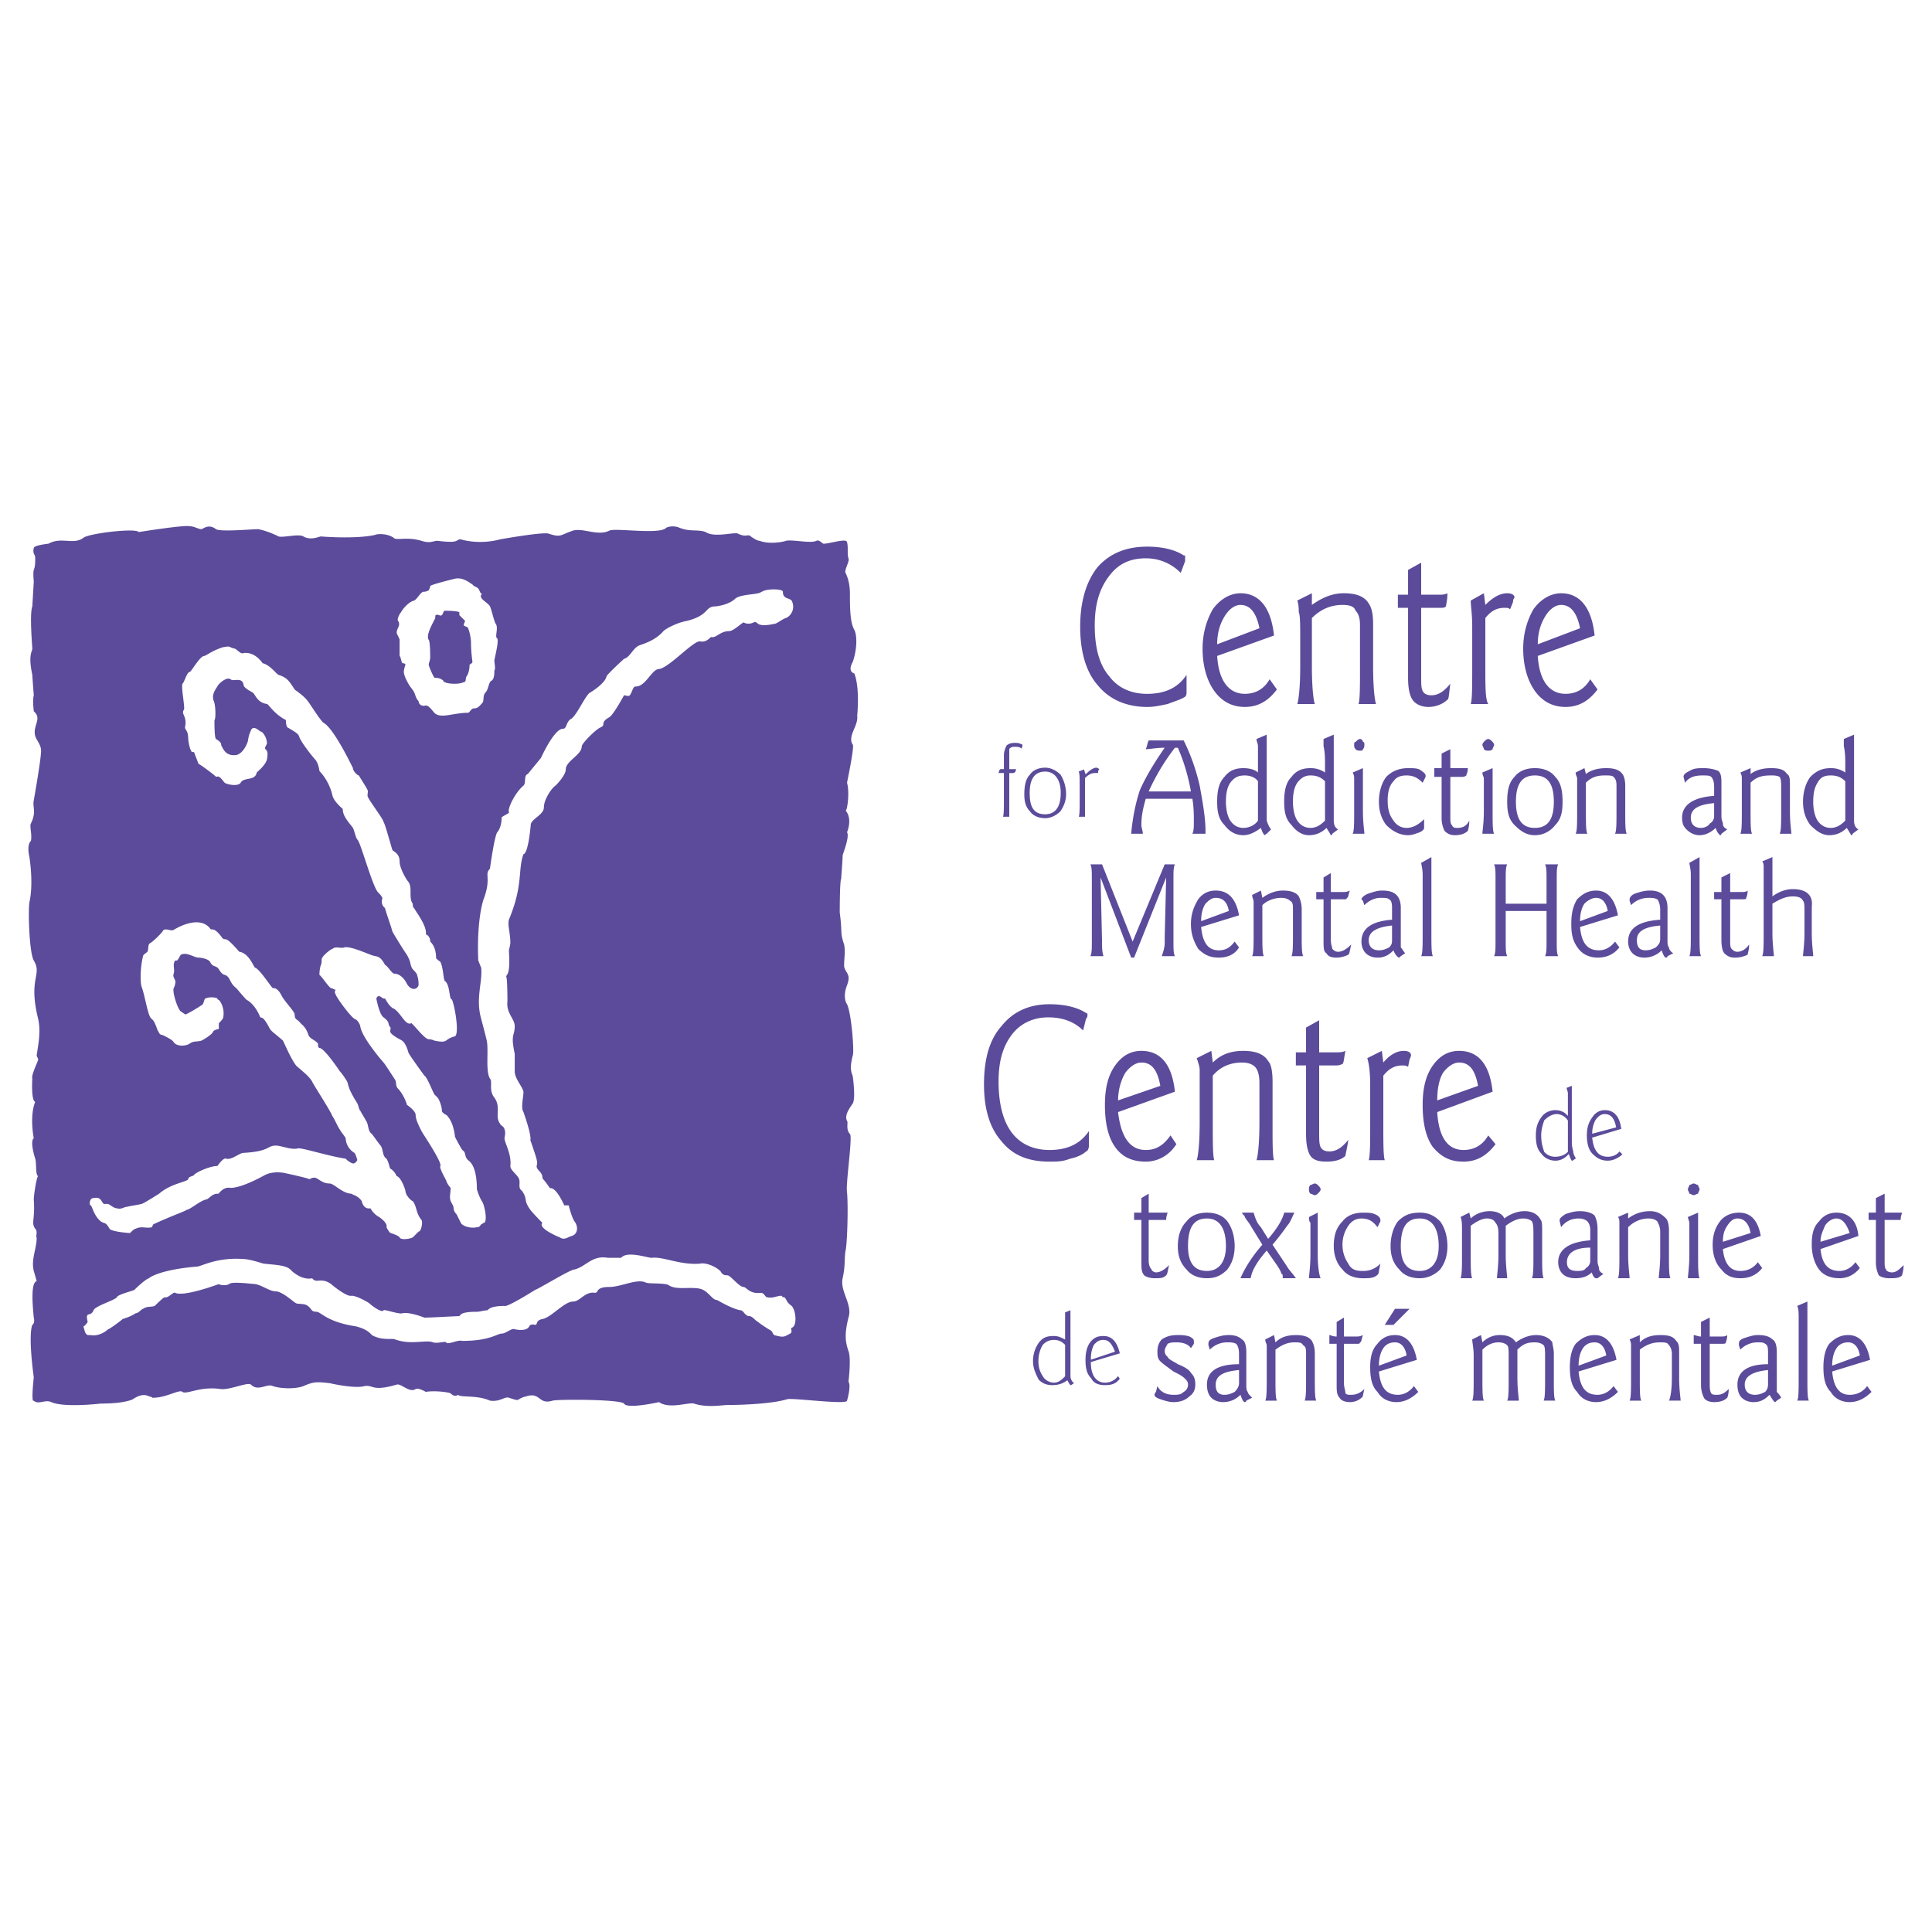 <svg xmlns="http://www.w3.org/2000/svg" width="2500" height="2500" viewBox="0 0 192.756 192.756"><g fill-rule="evenodd" clip-rule="evenodd"><path fill="#fff" d="M0 0h192.756v192.756H0V0z"/><path d="M118.383 67.333v1.6c0 .291 0 .436-.145.582-.436.291-1.018.436-1.744.727-.729.146-1.309.291-2.035.291-2.037 0-3.781-.728-4.945-2.181-1.162-1.309-1.744-3.344-1.744-5.816s.582-4.508 1.744-5.962c1.164-1.309 2.764-2.035 4.945-2.035 1.453 0 2.762.291 3.635.872.145 0 .145 0 .145.146v.436l-.436 1.164c-.873-.873-2.037-1.454-3.49-1.454-1.6 0-2.762.581-3.635 1.745-1.018 1.309-1.455 2.908-1.455 4.944 0 2.181.438 3.926 1.455 5.089.873 1.163 2.182 1.745 3.781 1.745 1.744-.003 3.053-.585 3.924-1.893zM122.164 61.517c.436-.727 1.018-1.163 1.6-1.163 1.018 0 1.6.872 1.891 2.326l-4.217 1.6c0-1.164.291-2.036.726-2.763zm2.035 7.706c-1.6 0-2.617-1.308-2.762-3.78l5.67-2.036c-.291-2.763-1.453-4.217-3.344-4.217-1.018 0-2.035.582-2.764 1.6-.58 1.018-1.018 2.327-1.018 3.926 0 1.745.438 3.199 1.164 4.217s1.744 1.6 3.053 1.6 2.326-.582 3.199-1.745l-.727-1.018c-.58 1.017-1.453 1.453-2.471 1.453zM137.285 70.241h-1.744c.146-.437.146-1.745.146-3.781v-4.071c0-.728-.146-1.164-.438-1.454-.145-.437-.582-.582-1.309-.582-1.162 0-2.182.436-3.053 1.308v4.798c0 2.036.145 3.344.291 3.781h-1.746c.146-.437.291-1.745.291-3.781v-2.617c0-1.454 0-2.472-.145-2.763 0-.291 0-.727-.146-1.163l1.455-.728v1.164c1.018-.727 2.035-1.164 3.199-1.164 1.162 0 2.035.291 2.471 1.018.291.436.438 1.018.438 2.036v4.216c.001 2.038.146 3.346.29 3.783zM144.701 68.205c-.145 1.018-.145 1.599-.291 1.599-.436.437-1.162.728-1.891.728-.727 0-1.307-.291-1.598-.728-.291-.436-.438-1.163-.438-2.181v-6.979h-1.018v-1.309h1.018v-2.472l1.309-.727v3.199h1.746c.291 0 .58 0 .871-.146 0 .728-.145 1.164-.145 1.309-.146.146-.291.146-.582.146h-1.891v6.834c0 .727 0 1.163.146 1.454.145.291.436.436.871.436.731 0 1.311-.436 1.893-1.163zM151.1 59.626s-.146.146-.146.436l-.291.727c-.145-.146-.289-.146-.58-.146-.729 0-1.309.291-1.891 1.018v4.798c0 2.036 0 3.344.291 3.781h-1.746c.146-.437.146-1.745.146-3.781v-2.036-1.89c0-1.309-.146-2.036-.146-2.617l1.309-.728.146 1.164c.727-.727 1.453-1.164 2.182-1.164.435.002.726.147.726.438zM154.152 61.517c.436-.727 1.018-1.163 1.6-1.163 1.018 0 1.6.872 1.891 2.326l-4.217 1.6c0-1.164.291-2.036.726-2.763zm2.036 7.706c-1.6 0-2.617-1.308-2.762-3.78l5.67-2.036c-.291-2.763-1.453-4.217-3.344-4.217-1.018 0-2.035.582-2.762 1.6-.582 1.018-1.02 2.327-1.02 3.926 0 1.745.438 3.199 1.164 4.217s1.744 1.6 3.053 1.6 2.326-.582 3.199-1.745l-.727-1.018c-.581 1.017-1.454 1.453-2.471 1.453zM108.643 112.844v1.453c0 .291-.146.582-.291.582-.291.291-.873.582-1.6.727-.727.291-1.309.291-2.035.291-2.037 0-3.635-.582-4.799-2.035-1.164-1.309-1.744-3.199-1.744-5.672 0-2.617.58-4.506 1.744-5.814 1.164-1.455 2.762-2.182 4.799-2.182 1.453 0 2.762.291 3.635.873.145 0 .145.145.145.145 0 .146 0 .291-.145.438l-.291 1.162c-.873-.873-2.035-1.309-3.49-1.309-1.453 0-2.762.582-3.635 1.744-.873 1.164-1.309 2.617-1.309 4.654 0 2.18.436 3.926 1.309 5.088.873 1.164 2.182 1.746 3.781 1.746 1.744-.001 3.053-.583 3.926-1.891zM112.277 107.027c.436-.582 1.018-1.018 1.6-1.018 1.018 0 1.6.727 1.889 2.326l-4.215 1.453c0-1.017.289-2.034.726-2.761zm2.035 7.707c-1.6 0-2.473-1.309-2.762-3.781l5.67-2.035c-.291-2.764-1.455-4.072-3.344-4.072-1.018 0-1.891.438-2.617 1.455-.729 1.018-1.02 2.326-1.02 3.926 0 1.744.291 3.199 1.02 4.217.727 1.018 1.744 1.453 3.053 1.453 1.164 0 2.326-.582 3.053-1.744l-.58-.873c-.728 1.017-1.455 1.454-2.473 1.454zM127.107 115.752h-1.744c.145-.438.291-1.746.291-3.781v-3.926c0-.727-.146-1.309-.438-1.6-.289-.291-.727-.436-1.309-.436-1.162 0-2.18.436-2.908 1.309v4.652c0 2.035 0 3.344.146 3.781h-1.744c.145-.438.291-1.746.291-3.781v-2.617-2.617c0-.291-.146-.727-.291-1.164l1.453-.727.146 1.165c.873-.873 1.891-1.164 3.055-1.164 1.162 0 2.035.291 2.471 1.018.291.291.438 1.02.438 2.037v4.07c-.001 2.035-.001 3.343.143 3.781zM134.523 113.715c-.145 1.02-.291 1.455-.291 1.6-.436.438-1.162.582-1.891.582-.727 0-1.309-.145-1.6-.582-.289-.436-.436-1.162-.436-2.18v-6.834h-1.018v-1.309h1.018v-2.473l1.309-.727v3.199h1.744c.291 0 .582 0 .873-.146-.145.727-.145 1.164-.291 1.309 0 0-.291.146-.582.146h-1.744v6.688c0 .727 0 1.164.145 1.455.146.291.438.436.873.436.727 0 1.309-.436 1.891-1.164zM140.775 105.283s0 .145-.145.436l-.146.727c-.145-.145-.436-.145-.582-.145-.727 0-1.307.291-1.889 1.018v4.652c0 2.035 0 3.344.145 3.781h-1.6c.146-.438.146-1.746.146-3.781v-2.035-1.746c0-1.307-.146-2.18-.291-2.617l1.453-.727.146 1.164c.727-.873 1.453-1.164 2.035-1.164.437 0 .728.146.728.437zM143.975 107.027c.436-.582 1.018-1.018 1.6-1.018 1.018 0 1.6.727 1.891 2.326l-4.072 1.453c-.001-1.017.145-2.034.581-2.761zm2.035 7.707c-1.6 0-2.471-1.309-2.617-3.781l5.525-2.035c-.291-2.764-1.453-4.072-3.344-4.072-1.018 0-1.891.438-2.617 1.455s-1.018 2.326-1.018 3.926c0 1.744.291 3.199 1.018 4.217.873 1.018 1.744 1.453 3.053 1.453s2.326-.582 3.199-1.744l-.727-.873c-.582 1.017-1.455 1.454-2.472 1.454zM117.221 74.603h.291c.582 1.309 1.018 2.763 1.309 4.362h-4.217a21.628 21.628 0 0 1 2.617-4.362zm2.472 3.78c-.438-1.891-1.02-3.345-1.6-4.508h-3.49c-.145.291-.145.582-.291.873.436 0 1.018-.146 1.891-.146-1.018 1.454-1.891 2.908-2.473 4.217-.436 1.309-.727 2.762-.871 4.362h1.162c0-.291-.145-.582-.145-.872 0-.873.145-1.6.436-2.617h4.652c.146.872.146 1.6.146 2.326 0 .437 0 .873-.146 1.163h1.309v-.291c0-1.308-.291-2.908-.58-4.507zM124.055 82.6c-.582 0-1.018-.291-1.309-.727-.291-.436-.436-1.163-.436-1.89 0-.873.145-1.454.436-1.89.436-.582.873-.727 1.453-.727.438 0 1.018.146 1.309.582v3.926c-.291.435-.871.726-1.453.726zm2.326-.727v-8.579l-1.018.436c0 .291.145.437.145.728v2.618c-.291-.291-.871-.437-1.453-.437-.873 0-1.455.291-1.891.873-.582.582-.727 1.454-.727 2.472s.145 1.745.727 2.327c.436.582 1.018 1.018 1.891 1.018.582 0 1.162-.291 1.744-.727.146.437.291.727.438.727 0 0 0-.146.145-.146l.436-.436c-.146-.147-.293-.438-.437-.874zM130.742 82.6c-.58 0-1.018-.291-1.309-.727-.291-.436-.436-1.163-.436-1.89 0-.873.145-1.454.436-1.89.438-.582.873-.727 1.309-.727.582 0 1.018.146 1.455.582v3.926c-.437.435-.873.726-1.455.726zm2.328-.727v-8.579l-1.02.436v.728c.146.581.146 1.309.146 1.89v.728a2.462 2.462 0 0 0-1.455-.437c-.871 0-1.453.291-1.889.873-.582.582-.729 1.454-.729 2.472s.146 1.745.729 2.327c.436.582 1.018 1.018 1.744 1.018s1.309-.291 1.744-.727c.291.437.438.727.438.727.145 0 .145-.146.145-.146l.582-.436c-.29-.147-.435-.438-.435-.874zM136.123 74.312c0 .146 0 .291-.145.436 0 .146-.146.146-.291.146-.146 0-.291 0-.438-.146-.145-.146-.145-.291-.145-.436s0-.291.145-.291c.146-.146.291-.291.438-.291.145 0 .291.146.291.291.145 0 .145.146.145.291zm0 8.869h-1.164c.146-.291.146-1.018.146-2.326v-1.163-2.036c0-.146 0-.291-.146-.582l1.02-.437v4.217c0 1.31.144 2.037.144 2.327zM142.23 77.365v.146l-.291.582c-.438-.436-.873-.727-1.6-.727-.582 0-1.018.146-1.309.582-.436.437-.582 1.163-.582 1.89 0 .873.146 1.455.582 2.036.291.437.727.727 1.309.727s1.162-.291 1.744-.873v.872c0 .146-.145.291-.436.437-.436.145-.727.291-1.164.291-.871 0-1.6-.436-2.18-1.018-.438-.582-.729-1.309-.729-2.327s.291-1.89.729-2.472c.58-.582 1.309-.873 2.18-.873.438 0 .873 0 1.164.146.437.291.583.436.583.581zM146.592 81.873c0 .582-.145 1.018-.145 1.018-.291.291-.729.436-1.311.436-.436 0-.727-.146-1.018-.436a2.913 2.913 0 0 1-.289-1.309v-4.071h-.729v-.873h.729v-1.454l.871-.436v1.89h1.746c0 .437-.146.582-.146.727 0 0-.145.146-.436.146H144.7v3.926c0 .436 0 .727.146.873.145.291.289.291.58.291.439-.001.875-.146 1.166-.728zM149.064 74.312c0 .146-.146.291-.146.436-.145.146-.291.146-.436.146-.146 0-.291 0-.438-.146 0-.146-.145-.291-.145-.436s.145-.291.145-.291c.146-.146.291-.291.438-.291.145 0 .291.146.436.291 0 0 .146.146.146.291zm0 8.869H147.9c0-.291.145-1.018.145-2.326v-1.163-2.036c0-.146-.145-.291-.145-.582l1.018-.437v4.217c0 1.31 0 2.037.146 2.327zM153.135 82.6c-1.309 0-1.891-.873-1.891-2.617s.582-2.617 1.891-2.617 1.891.873 1.891 2.617-.583 2.617-1.891 2.617zm2.035-5.089c-.436-.582-1.162-.873-2.035-.873s-1.6.291-2.035.873c-.582.582-.727 1.454-.727 2.472s.145 1.745.727 2.327c.582.582 1.162 1.018 2.035 1.018s1.6-.436 2.035-1.018c.582-.582.727-1.309.727-2.327s-.145-1.891-.727-2.472zM162.295 83.181h-1.162c.145-.291.145-1.018.145-2.326v-2.326c0-.437 0-.728-.291-1.018-.145-.146-.436-.146-.873-.146-.727 0-1.309.146-1.889.727v2.763c0 1.309 0 2.036.145 2.326h-1.164c.146-.291.146-1.018.146-2.326v-1.6-1.599c0-.146-.146-.291-.146-.582l.873-.437.146.582c.58-.436 1.309-.582 2.035-.582s1.309.146 1.6.582c.145.146.291.582.291 1.164v2.472c-.001 1.309-.001 2.036.144 2.326zM170.582 82.164c-.145.291-.58.436-.871.436-.727 0-1.018-.436-1.018-1.018 0-.872.727-1.308 2.326-1.454v1.309a.8.8 0 0 1-.437.727zm1.311 0c0-.146-.146-.291-.146-.727v-3.199c0-.582 0-1.018-.291-1.309-.291-.146-.873-.291-1.453-.291-.582 0-1.018 0-1.455.291-.291.146-.582.291-.582.582l.146.582c.436-.582 1.018-.727 1.744-.727.438 0 .727 0 .873.146.145.146.291.436.291 1.018v.872c-2.035.146-3.199.873-3.199 2.181 0 .582.145.873.436 1.164.291.291.729.582 1.309.582.582 0 1.164-.291 1.6-.727.146.437.291.582.438.727.145 0 .145-.146.145-.146l.582-.436c-.294-.147-.438-.292-.438-.583zM178.725 83.181h-1.162c.145-.291.145-1.018.145-2.326v-2.326c0-.437 0-.728-.145-1.018-.291-.146-.582-.146-.873-.146-.873 0-1.453.146-2.035.727v2.763c0 1.309 0 2.036.145 2.326h-1.162c.145-.291.145-1.018.145-2.326v-1.6-1.599c0-.146 0-.291-.145-.582l1.018-.437v.582c.582-.436 1.309-.582 2.035-.582.873 0 1.309.146 1.6.582.291.146.291.582.291 1.164v2.472c-.002 1.309.143 2.036.143 2.326zM182.652 82.6c-.582 0-1.02-.291-1.311-.727-.289-.436-.436-1.163-.436-1.89 0-.873.146-1.454.436-1.89.291-.582.729-.727 1.311-.727.58 0 1.018.146 1.453.582v3.926c-.435.435-.873.726-1.453.726zm2.327-.727v-8.579l-1.02.436v.728c.146.581.146 1.309.146 1.89v.728a2.455 2.455 0 0 0-1.453-.437c-.873 0-1.455.291-2.037.873-.436.582-.727 1.454-.727 2.472s.291 1.745.727 2.327c.582.582 1.164 1.018 1.891 1.018s1.309-.291 1.744-.727c.291.437.438.727.438.727.145 0 .145-.146.145-.146l.582-.436c-.292-.147-.436-.438-.436-.874zM117.221 95.395h-1.309c.145-.437.291-.873.291-1.309v-.582l.145-5.961-3.199 7.997h-.289l-3.055-7.997.146 6.397c0 .582 0 1.018.145 1.454h-1.309c.146-.291.146-.727.146-1.454v-6.252c0-.728 0-1.163-.146-1.454h1.164l3.053 7.706 3.199-7.706h1.018c-.145.291-.145.727-.145 1.454v6.252c0 .728 0 1.164.145 1.455zM120.273 90.161c.291-.291.582-.582 1.018-.582.729 0 1.164.437 1.309 1.309l-2.762 1.018c0-.728.144-1.309.435-1.745zm1.309 4.652c-1.018 0-1.6-.727-1.744-2.327l3.781-1.163c-.291-1.6-1.02-2.472-2.328-2.472-.727 0-1.309.291-1.744.872-.436.728-.727 1.454-.727 2.472s.291 1.745.727 2.472c.582.582 1.164.873 2.035.873.873 0 1.6-.291 2.037-1.018l-.438-.582c-.435.582-.87.873-1.599.873zM130.016 95.395h-1.162c.145-.291.145-1.018.145-2.326v-2.327c0-.436 0-.727-.291-.873-.145-.146-.436-.291-.871-.291-.729 0-1.455.291-1.891.728v2.763c0 1.308 0 2.035.145 2.326h-1.162c.145-.291.145-1.018.145-2.326v-1.454-1.6c0-.291-.145-.437-.145-.727l.871-.436.146.727c.58-.436 1.309-.727 2.035-.727s1.309.146 1.6.582c.145.291.291.727.291 1.309v2.327c-.001 1.307-.001 2.034.144 2.325zM134.814 94.232c-.146.582-.146.872-.291 1.018a2.732 2.732 0 0 1-1.164.291c-.58 0-.871-.146-1.018-.437-.291-.146-.291-.582-.291-1.308v-4.072h-.727v-.727h.727v-1.454l.729-.437v1.891h1.162c.291 0 .438 0 .727-.146-.145.436-.145.727-.289.727 0 .146-.146.146-.291.146h-1.309v4.072c0 .436.145.727.145.872.146.146.291.291.582.291.435-.001.873-.291 1.308-.727zM138.596 94.522c-.291.146-.582.291-1.02.291-.58 0-1.018-.291-1.018-1.018 0-.873.873-1.309 2.326-1.455v1.309c.001.437.001.583-.288.873zm1.162 0V90.596c0-.582-.145-1.018-.436-1.309s-.727-.436-1.455-.436c-.436 0-.871.146-1.309.291-.436.146-.727.436-.727.582l.146.146.145.437c.436-.437 1.018-.728 1.6-.728.436 0 .727 0 .873.146.289.146.289.582.289 1.018v1.018c-2.035.146-3.053.873-3.053 2.181 0 .436.146.873.436 1.163.291.291.729.437 1.164.437.727 0 1.164-.291 1.6-.727.145.436.436.727.582.727l.145-.146.436-.291c-.145-.147-.292-.437-.436-.583zM142.957 95.395h-1.164c.146-.291.146-1.018.146-2.326v-5.816c0-.582-.146-1.018-.146-1.163l1.018-.582v7.561c0 1.308 0 2.035.146 2.326zM155.461 95.395h-1.309c.146-.291.146-.727.146-1.454v-3.053h-4.072v3.053c0 .727 0 1.163.146 1.454h-1.309c.145-.291.145-.727.145-1.454v-6.252c0-.728 0-1.163-.145-1.454h1.309c-.146.291-.146.727-.146 1.454v2.472h4.072v-2.472c0-.728 0-1.163-.146-1.454h1.309c-.145.291-.145.727-.145 1.454v6.252c0 .727 0 1.163.145 1.454zM158.078 90.161c.291-.291.727-.582 1.164-.582.58 0 1.018.437 1.162 1.309l-2.762 1.018c.001-.728.145-1.309.436-1.745zm1.455 4.652c-1.164 0-1.746-.727-1.891-2.327l3.779-1.163c-.289-1.6-1.018-2.472-2.18-2.472-.729 0-1.309.291-1.891.872-.436.728-.582 1.454-.582 2.472s.146 1.745.727 2.472c.438.582 1.164.873 1.891.873.873 0 1.6-.291 2.182-1.018l-.436-.582c-.437.582-1.019.873-1.599.873zM165.203 94.522c-.291.146-.582.291-1.018.291-.582 0-.873-.291-.873-1.018 0-.873.727-1.309 2.326-1.455v1.309c.001.437-.144.583-.435.873zm1.309 0c-.145-.146-.145-.436-.145-.727v-3.199c0-.582-.146-1.018-.438-1.309s-.727-.436-1.309-.436-1.018.146-1.453.291c-.438.146-.582.436-.582.582v.146l.145.437a2.413 2.413 0 0 1 1.746-.728c.291 0 .58 0 .871.146.146.146.291.582.291 1.018v1.018c-2.18.146-3.199.873-3.199 2.181 0 .436.146.873.438 1.163.291.291.727.437 1.162.437a2.41 2.41 0 0 0 1.746-.727c.145.436.291.727.436.727 0 0 .146 0 .146-.146l.58-.291c-.291-.147-.435-.437-.435-.583zM169.711 95.395h-1.164c.146-.291.146-1.018.146-2.326v-5.816c0-.582-.146-1.018-.146-1.163l1.018-.582v7.561c-.001 1.308-.001 2.035.146 2.326zM174.51 94.232c0 .582-.146.872-.146 1.018a2.896 2.896 0 0 1-1.309.291c-.436 0-.727-.146-1.018-.437-.145-.146-.291-.582-.291-1.308v-4.072h-.727v-.727h.727v-1.454l.873-.437v1.891h1.162c.146 0 .438 0 .582-.146 0 .436-.145.727-.145.727 0 .146-.146.146-.438.146h-1.162v4.072c0 .436 0 .727.145.872.146.146.291.291.582.291.436-.001.874-.291 1.165-.727zM180.906 95.395h-1.018c0-.291.145-1.163.145-2.326v-2.181c0-.436 0-.873-.145-1.018-.145-.291-.436-.436-1.018-.436-.727 0-1.309.291-2.035.727v2.908c0 1.163.145 2.035.145 2.326h-1.164c.146-.291.146-1.163.146-2.326v-4.944-1.599c0-.146 0-.437-.146-.582l1.02-.436v3.926c.58-.436 1.309-.727 2.035-.727 1.309 0 2.035.582 1.891 1.745v2.617c0 1.163.144 2.035.144 2.326zM116.639 126.221c-.145.582-.145.871-.291 1.018-.291.291-.582.291-1.162.291-.438 0-.873-.146-1.018-.291-.291-.291-.291-.727-.291-1.309v-4.217h-.729v-.727h.729v-1.455l.727-.436v1.891h1.891c-.146.436-.146.582-.146.727H114.604v4.07c0 .438.145.729.291.873 0 .146.291.291.436.291.435 0 .872-.291 1.308-.726zM120.42 126.803c-1.309 0-1.891-.873-1.891-2.473 0-1.891.582-2.762 1.891-2.762 1.162 0 1.891.871 1.891 2.762 0 1.6-.729 2.473-1.891 2.473zm2.035-4.946c-.436-.58-1.164-.871-2.035-.871-.873 0-1.6.291-2.037.871-.58.582-.871 1.455-.871 2.473s.291 1.744.871 2.326c.438.582 1.164.873 2.037.873.871 0 1.453-.291 2.035-.873.436-.582.727-1.309.727-2.326s-.291-1.891-.727-2.473zM129.289 127.529h-1.309c0-.291 0-.438-.145-.438 0-.145-.146-.436-.438-.871l-1.018-1.455c-.873 1.018-1.453 1.891-1.6 2.764h-1.018c.436-1.018 1.164-2.182 2.182-3.344l-1.164-1.891c-.145-.291-.436-.582-.582-.873 0-.145-.145-.145-.291-.436h1.164c.145.436.291 1.018.727 1.453l.727 1.164c1.02-1.164 1.455-2.035 1.6-2.617h1.018c-.289.582-.436 1.018-.727 1.309-.291.436-.727 1.018-1.453 1.891l1.453 2.18c.147.291.583.727.874 1.164zM131.76 118.66c0 .145-.145.289-.289.436 0 0-.146.145-.291.145-.146 0-.291-.145-.438-.145-.145-.146-.145-.291-.145-.436 0-.146 0-.291.145-.438.146 0 .291-.145.438-.145.145 0 .291.145.291.145.144.147.289.292.289.438zm0 8.869h-1.162c0-.291.145-1.164.145-2.326v-1.164-2.035c-.145-.146-.145-.436-.145-.582l.873-.436v4.217c0 1.162.144 2.035.289 2.326zM137.723 121.713v.145l-.291.582c-.436-.582-.873-.871-1.6-.871-.582 0-1.018.289-1.309.727a3.236 3.236 0 0 0-.582 1.891c0 .871.291 1.453.582 1.889.291.582.727.729 1.455.729.58 0 1.162-.146 1.744-.729l-.146.729c0 .289-.145.436-.436.58-.291.146-.727.146-1.162.146-.873 0-1.6-.291-2.037-.873-.582-.582-.871-1.453-.871-2.326 0-1.164.289-1.891.871-2.473.438-.58 1.164-.871 2.037-.871.436 0 .871 0 1.162.145.436.144.583.435.583.58zM141.648 126.803c-1.309 0-1.891-.873-1.891-2.473 0-1.891.582-2.762 1.891-2.762 1.162 0 1.891.871 1.891 2.762 0 1.6-.728 2.473-1.891 2.473zm2.036-4.946c-.582-.58-1.164-.871-2.035-.871-1.018 0-1.6.291-2.182.871-.436.582-.727 1.455-.727 2.473s.291 1.744.873 2.326c.436.582 1.162.873 2.035.873.727 0 1.453-.291 2.035-.873.436-.582.727-1.309.727-2.326s-.291-1.891-.726-2.473zM154.008 127.529h-1.164c.146-.291.146-1.164.146-2.326v-2.037c0-.58 0-1.018-.146-1.309-.145-.145-.436-.289-.873-.289-.58 0-1.162.289-1.744.727v2.908c0 1.162.146 2.035.146 2.326h-1.02c0-.291.146-1.164.146-2.326v-2.182c0-.582-.146-.873-.291-1.018-.145-.291-.436-.436-.873-.436-.436 0-1.018.289-1.6.727v2.908c0 1.162 0 2.035.146 2.326h-1.164c.146-.291.146-1.164.146-2.326v-1.164-.436-.729c0-.727 0-1.162-.146-1.453l.873-.436.145.582c.438-.438 1.164-.729 1.891-.729s1.309.291 1.455.729c.58-.438 1.309-.729 2.035-.729s1.309.291 1.6.873c.145.145.145.582.145 1.162v2.328c0 1.165 0 2.038.147 2.329zM158.225 126.512c-.146.291-.582.291-.873.291-.727 0-1.018-.291-1.018-.873 0-.873.727-1.455 2.326-1.455v1.309c0 .29-.146.581-.435.728zm1.308 0c0-.146-.146-.291-.146-.729v-3.197c0-.582-.145-1.018-.291-1.309-.291-.291-.871-.438-1.453-.438s-1.018.146-1.455.291c-.436.291-.58.438-.58.582v.145l.145.582c.436-.582 1.018-.871 1.744-.871.438 0 .729.145.873.289.145.146.291.438.291.873v1.018c-2.035.146-3.199.873-3.199 2.182 0 .436.146.873.436 1.162.291.291.729.438 1.309.438.582 0 1.164-.146 1.6-.582.146.436.291.582.438.582h.145l.582-.438c-.294-.145-.439-.289-.439-.58zM166.656 127.529h-1.162c0-.291.145-1.164.145-2.326v-2.328c0-.436-.145-.727-.291-1.018-.145-.145-.436-.289-.871-.289-.727 0-1.455.289-2.037.871v2.764c0 1.162.146 2.035.146 2.326h-1.164c.146-.291.146-1.164.146-2.326v-1.6-1.6c0-.146 0-.436-.146-.582l1.018-.436v.582a3.568 3.568 0 0 1 2.182-.729c.727 0 1.164.291 1.6.729.146.145.291.58.291 1.162v2.473c-.001 1.163-.001 2.036.143 2.327zM169.564 118.66c0 .145-.145.289-.145.436-.145 0-.291.145-.436.145-.146 0-.291-.145-.438-.145 0-.146-.145-.291-.145-.436 0-.146.145-.291.145-.438.146 0 .291-.145.438-.145.145 0 .291.145.436.145.001.147.145.292.145.438zm0 8.869h-1.162c0-.291.145-1.164.145-2.326v-1.164-2.035c0-.146-.145-.436-.145-.582l1.018-.436v4.217c0 1.162 0 2.035.144 2.326zM172.328 122.295c.291-.438.582-.727 1.018-.727.727 0 1.164.58 1.309 1.453l-2.762.873c0-.728.144-1.164.435-1.599zm1.309 4.508c-1.018 0-1.6-.729-1.744-2.182l3.779-1.309c-.291-1.6-1.018-2.326-2.182-2.326-.727 0-1.453.291-1.889.871-.438.582-.729 1.309-.729 2.328 0 1.018.291 1.889.873 2.471.436.582 1.018.873 1.891.873s1.6-.291 2.18-1.018l-.436-.582c-.435.583-1.017.874-1.743.874zM182.07 122.295c.291-.438.727-.727 1.162-.727.582 0 1.018.58 1.309 1.453l-2.908.873c0-.728.291-1.164.437-1.599zm1.453 4.508c-1.162 0-1.744-.729-1.891-2.182l3.781-1.309c-.145-1.6-1.018-2.326-2.182-2.326-.727 0-1.309.291-1.744.871-.582.582-.727 1.309-.727 2.328 0 1.018.291 1.889.727 2.471s1.164.873 2.035.873c.727 0 1.455-.291 2.035-1.018l-.436-.582c-.433.583-1.016.874-1.598.874zM189.922 126.221c0 .582-.146.871-.146 1.018-.291.291-.727.291-1.309.291-.436 0-.871-.146-1.018-.291a2.91 2.91 0 0 1-.291-1.309v-4.217h-.727v-.727h.727v-1.455l.873-.436v1.891H189.775c-.145.436-.145.582-.145.727H188.03v4.07c0 .438 0 .729.145.873 0 .146.291.291.582.291.436 0 .727-.291 1.165-.726zM119.256 138.143c0 .438-.145.873-.582 1.164-.436.436-1.018.582-1.598.582-.438 0-.873-.146-1.311-.291-.436-.146-.58-.291-.58-.438 0 0 0-.145.145-.291l.146-.58c.289.58.871.871 1.6.871.436 0 .727 0 1.018-.291.289-.145.436-.436.436-.727s-.146-.436-.291-.58c-.291-.291-.582-.438-1.162-.729-.582-.436-1.02-.727-1.311-1.018-.289-.291-.289-.582-.289-1.018s.145-.873.436-1.164c.436-.289.873-.436 1.6-.436.291 0 .727 0 1.162.146.291.145.438.289.438.436v.291l-.291.436c-.291-.436-.873-.582-1.455-.582-.289 0-.58 0-.871.146-.146.291-.291.436-.291.727s.145.436.291.582c.145.291.582.436 1.018.727.727.291 1.162.582 1.309.873.288.292.433.583.433 1.164zM123.182 138.869c-.291.146-.582.291-1.018.291-.582 0-.873-.291-.873-1.018 0-.871.729-1.309 2.328-1.453v1.309c0 .291-.146.582-.437.871zm1.308 0c-.145-.145-.145-.436-.145-.727v-3.197c0-.729-.146-1.164-.438-1.311-.289-.289-.727-.436-1.309-.436-.58 0-1.018.146-1.453.291s-.582.291-.582.582v.145l.146.438a2.402 2.402 0 0 1 1.744-.729c.291 0 .582 0 .873.146.145.145.291.436.291 1.018v1.018c-2.182 0-3.199.727-3.199 2.035 0 .582.145 1.018.436 1.309s.727.438 1.164.438c.727 0 1.309-.291 1.744-.729.145.438.291.729.436.729 0 0 .146 0 .146-.146l.582-.291c-.289-.292-.436-.436-.436-.583zM131.324 139.742h-1.162c.145-.291.145-1.018.145-2.326v-2.326c0-.436 0-.727-.291-.873-.145-.291-.436-.291-.873-.291-.727 0-1.307.291-1.889.729v2.762c0 1.309 0 2.035.145 2.326h-1.162c.145-.291.145-1.018.145-2.326v-1.453-1.746c0-.145-.145-.291-.145-.582l.871-.436.146.727c.582-.58 1.309-.727 2.035-.727s1.309.146 1.6.582c.145.291.291.582.291 1.309v2.326c0 1.308 0 2.034.144 2.325zM136.123 138.58c-.145.58-.145.871-.291.871-.291.291-.727.438-1.164.438-.436 0-.871-.146-1.018-.438-.291-.291-.291-.727-.291-1.309v-4.07h-.727v-.873c.146 0 .291.146.727.146v-1.455l.729-.436v1.891h1.162c.291 0 .438 0 .729-.146-.146.436-.146.727-.291.727 0 .146-.146.146-.291.146h-1.309v3.926c0 .436.145.727.145 1.018.146.145.291.145.582.145.435-.001.873-.145 1.308-.581zM138.014 134.508c.291-.436.727-.582 1.162-.582.582 0 1.018.438 1.164 1.309l-2.764 1.018c0-.728.147-1.308.438-1.745zm.144-2.326h.873l1.6-1.6h-1.455l-1.018 1.6zm1.309 6.978c-1.162 0-1.744-.727-1.891-2.326l3.781-1.162c-.291-1.6-1.018-2.473-2.182-2.473-.727 0-1.309.291-1.744.873-.582.582-.727 1.453-.727 2.326 0 1.018.145 1.891.727 2.471.436.729 1.164 1.02 1.891 1.02.871 0 1.6-.438 2.18-1.02l-.436-.58c-.435.58-1.017.871-1.599.871zM155.17 139.742h-1.162c.145-.291.145-1.018.145-2.326v-2.035c0-.582 0-1.018-.145-1.164-.146-.145-.438-.291-.873-.291-.727 0-1.164.146-1.744.729v2.762c0 1.309.145 2.035.145 2.326h-1.162c.145-.291.145-1.018.145-2.326v-2.182c0-.436 0-.871-.145-1.018-.146-.145-.438-.291-.873-.291s-1.018.146-1.6.729v2.762c0 1.309 0 2.035.145 2.326h-1.162c.145-.291.145-1.018.145-2.326v-1.164-.436-.582c0-.727-.145-1.309-.145-1.6l.873-.436.145.727a2.408 2.408 0 0 1 1.744-.727c.873 0 1.309.291 1.6.727.582-.436 1.309-.727 2.035-.727.729 0 1.309.291 1.6.727 0 .291.146.582.146 1.164v2.326c-.002 1.309-.002 2.035.143 2.326zM157.934 134.508c.291-.436.727-.582 1.162-.582.582 0 1.018.438 1.164 1.309l-2.764 1.018c0-.728.147-1.308.438-1.745zm1.453 4.652c-1.162 0-1.744-.727-1.891-2.326l3.781-1.162c-.291-1.6-1.018-2.473-2.182-2.473-.727 0-1.309.291-1.891.873-.436.582-.58 1.453-.58 2.326 0 1.018.145 1.891.727 2.471.436.729 1.162 1.02 1.891 1.02.871 0 1.6-.438 2.18-1.02l-.436-.58c-.435.58-1.017.871-1.599.871zM167.676 139.742h-1.164c.145-.291.291-1.018.291-2.326v-2.326c0-.436-.146-.727-.291-.873-.145-.291-.436-.291-.873-.291-.871 0-1.453.291-2.035.729v2.762c0 1.309 0 2.035.146 2.326h-1.164c.145-.291.145-1.018.145-2.326v-1.453-1.746c0-.145 0-.291-.145-.582l1.018-.436v.727c.582-.58 1.309-.727 2.035-.727.873 0 1.309.146 1.6.582.291.291.291.582.291 1.309v2.326c-.001 1.308.146 2.034.146 2.325zM172.473 138.58c0 .58-.145.871-.145.871-.291.291-.727.438-1.309.438-.438 0-.873-.146-1.018-.438a2.896 2.896 0 0 1-.291-1.309v-4.07h-.727v-.873c.145 0 .436.146.727.146v-1.455l.871-.436v1.891h1.164c.146 0 .436 0 .582-.146 0 .436-.146.727-.146.727 0 .146-.145.146-.436.146h-1.164v3.926c0 .436 0 .727.146 1.018.145.145.291.145.582.145.437-.001.728-.145 1.164-.581zM176.107 138.869c-.291.146-.58.291-1.018.291-.58 0-1.018-.291-1.018-1.018 0-.871.873-1.309 2.326-1.453v1.309c.001.291.001.582-.29.871zm1.164 0v-3.924c0-.729-.145-1.164-.436-1.311-.291-.289-.729-.436-1.455-.436-.436 0-.871.146-1.309.291-.436.145-.582.291-.582.582v.145l.146.438a2.402 2.402 0 0 1 1.744-.729c.291 0 .582 0 .727.146.291.145.291.436.291 1.018v1.018c-2.035 0-3.053.727-3.053 2.035 0 .582.145 1.018.436 1.309s.729.438 1.164.438c.727 0 1.162-.291 1.6-.729.291.438.436.729.582.729l.145-.146.436-.291c-.145-.292-.291-.436-.436-.583zM180.471 139.742h-1.164c.146-.291.146-1.018.146-2.326V131.6c0-.582 0-1.018-.146-1.309l1.018-.436v7.561c-.001 1.309-.001 2.035.146 2.326zM183.232 134.508c.291-.436.727-.582 1.164-.582.582 0 1.018.438 1.162 1.309l-2.762 1.018c.001-.728.145-1.308.436-1.745zm1.309 4.652c-1.018 0-1.6-.727-1.744-2.326l3.779-1.162c-.289-1.6-1.018-2.473-2.18-2.473-.727 0-1.309.291-1.891.873-.436.582-.582 1.453-.582 2.326 0 1.018.146 1.891.729 2.471.436.729 1.162 1.02 1.889 1.02.873 0 1.6-.438 2.182-1.02l-.436-.58c-.437.58-1.017.871-1.746.871zM102.1 74.312v.146l-.146.436c-.145-.291-.436-.291-.727-.291-.145 0-.291 0-.436.146v1.891h.727l-.146.437s-.145.145-.289.145h-.291v4.362h-.873c.145-.145.145-.727.145-1.745V77.22h-.58l.145-.436c0-.146 0-.146.145-.146h.291V75.33c0-.436.146-.727.291-1.018.146-.146.438-.291.873-.291.291 0 .436 0 .727.146.144 0 .144.145.144.145z" fill="#5c4b9a"/><path d="M102.1 74.312v.146l-.146.436c-.145-.291-.436-.291-.727-.291-.145 0-.291 0-.436.146v1.891h.727l-.146.437s-.145.145-.289.145h-.291v4.362h-.873c.145-.145.145-.727.145-1.745V77.22h-.58l.145-.436.145-.146h.291V75.33c0-.436.146-.727.291-1.018.146-.146.438-.291.873-.291.291 0 .436 0 .727.146.144 0 .144.145.144.145zM104.279 81.146c-1.018 0-1.453-.582-1.453-2.036 0-1.309.436-2.035 1.453-2.035.873 0 1.455.727 1.455 2.035 0 1.454-.582 2.036-1.455 2.036zm1.6-3.926c-.436-.436-1.018-.727-1.6-.727-.727 0-1.309.291-1.6.727-.436.437-.58 1.164-.58 2.036 0 .727.145 1.309.58 1.745.291.436.873.727 1.6.727.582 0 1.164-.291 1.6-.727.291-.437.582-1.018.582-1.745 0-.873-.291-1.6-.582-2.036z" fill="#5c4b9a" stroke="#fff" stroke-width=".192" stroke-miterlimit="2.613"/><path d="M109.805 76.784s-.145 0-.145.146v.291h-.438c-.289 0-.58.146-.871.437v3.926h-.873c.145-.145.145-.727.145-1.745v-.873-.872c0-.582 0-1.018-.145-1.163l.727-.291.146.437c.291-.291.727-.582 1.018-.582s.436.143.436.289z" fill="#5c4b9a"/><path d="M109.805 76.784l-.145.146v.291h-.438c-.289 0-.58.146-.871.437v3.926h-.873c.145-.145.145-.727.145-1.745v-.873-.872c0-.582 0-1.018-.145-1.163l.727-.291.146.437c.291-.291.727-.582 1.018-.582s.436.289.436.289z" fill="#5c4b9a" stroke="#fff" stroke-width=".192" stroke-miterlimit="2.613"/><path d="M105.152 137.852c-.436 0-.873-.289-1.018-.58-.291-.438-.436-.873-.436-1.455s.145-1.162.436-1.6c.291-.291.582-.436 1.018-.436s.727.145 1.018.436v3.055c-.291.29-.582.58-1.018.58zm1.744-.581v-6.69l-.727.291v2.617c-.291-.145-.582-.291-1.018-.291-.727 0-1.164.146-1.6.727a3.247 3.247 0 0 0-.582 1.891c0 .727.291 1.309.582 1.891.436.436.873.582 1.453.582.582 0 1.02-.146 1.455-.438.145.291.145.438.291.438h.145l.438-.291a.802.802 0 0 1-.437-.727z" fill="#5c4b9a"/><path d="M105.152 137.852c-.436 0-.873-.289-1.018-.58-.291-.438-.436-.873-.436-1.455s.145-1.162.436-1.6c.291-.291.582-.436 1.018-.436s.727.145 1.018.436v3.055c-.291.29-.582.58-1.018.58zm1.744-.581v-6.69l-.727.291v2.617c-.291-.145-.582-.291-1.018-.291-.727 0-1.164.146-1.6.727a3.247 3.247 0 0 0-.582 1.891c0 .727.291 1.309.582 1.891.436.436.873.582 1.453.582.582 0 1.02-.146 1.455-.438.145.291.291.438.291.438h.145l.438-.291a.802.802 0 0 1-.437-.727zM109.223 134.217c.291-.291.438-.436.873-.436s.727.291 1.018 1.018l-2.18.727c0-.581.144-1.018.289-1.309zm1.017 3.635c-.727 0-1.307-.58-1.307-1.889l2.906-.873c-.289-1.309-.871-1.891-1.744-1.891-.582 0-1.018.146-1.453.727-.291.438-.438 1.02-.438 1.746 0 .871.146 1.453.582 1.891.291.58.873.727 1.453.727.729 0 1.164-.146 1.6-.727l-.289-.438c-.29.437-.728.727-1.31.727z" fill="#5c4b9a" stroke="#fff" stroke-width=".192" stroke-miterlimit="2.613"/><path d="M155.17 115.314c-.436 0-.727-.145-1.018-.436-.145-.436-.291-.873-.291-1.6 0-.582.146-1.018.291-1.453.291-.291.727-.582 1.164-.582.291 0 .727.145 1.018.582v3.053c-.291.292-.727.436-1.164.436zm1.891-.435c-.145-.145-.145-.436-.145-.873v-5.816l-.729.291c0 .146.146.438.146.582v2.035c-.291-.289-.727-.436-1.164-.436-.582 0-1.162.291-1.453.727-.438.582-.582 1.164-.582 1.891 0 .873.145 1.455.582 1.891.291.436.871.727 1.453.727.438 0 .873-.145 1.309-.582.146.438.291.582.291.582h.146l.436-.291c-.146-.293-.29-.437-.29-.728z" fill="#5c4b9a"/><path d="M155.17 115.314c-.436 0-.727-.145-1.018-.436-.145-.436-.291-.873-.291-1.6 0-.582.146-1.018.291-1.453.291-.291.727-.582 1.164-.582.291 0 .727.145 1.018.582v3.053c-.291.292-.727.436-1.164.436zm1.891-.435s-.145-.436-.145-.873v-5.816l-.729.291c0 .146.146.438.146.582v2.035c-.291-.289-.727-.436-1.164-.436-.582 0-1.162.291-1.453.727-.438.582-.582 1.164-.582 1.891 0 .873.145 1.455.582 1.891.291.436.871.727 1.453.727.438 0 .873-.145 1.309-.582.146.438.291.582.291.582h.146l.436-.291c-.146-.293-.29-.437-.29-.728zM159.242 111.826c.291-.438.58-.582.871-.582.582 0 .873.436 1.02 1.164l-2.182.58c0-.435.145-.871.291-1.162zm1.162 3.488c-.871 0-1.309-.58-1.453-1.744l2.908-.873c-.146-1.309-.727-2.035-1.746-2.035-.58 0-1.018.291-1.309.727-.436.582-.58 1.164-.58 1.891s.145 1.455.58 1.891c.438.436.873.727 1.6.727.582 0 1.164-.291 1.6-.727l-.436-.436c-.291.435-.726.579-1.164.579z" fill="#5c4b9a" stroke="#fff" stroke-width=".192" stroke-miterlimit="2.613"/><path d="M85.523 71.404s.291-2.763-.291-4.217c0 0-.727-.146-.145-1.163.436-1.309.436-2.617.145-3.199-.436-.727-.436-2.327-.436-3.635 0-.727-.146-1.454-.436-2.035-.146-.291.436-1.164.291-1.454-.145-.437 0-1.163-.145-1.6 0-.437-1.745.146-2.327.146-.146 0-.436-.437-.727-.291-.582.291-2.326-.146-3.053 0 .146 0-1.454.437-2.617 0-.291 0-.873-.436-.873-.436-.291-.291-.437.145-1.309-.291-.436-.146-2.327.436-3.199-.146-.727-.291-1.6 0-2.617-.436-.727-.291-1.309 0-1.309 0-.582.727-5.089 0-5.67.291-1.163.582-2.617-.291-3.635 0-1.309.436-1.163.727-2.472.291-.727-.146-4.798.582-4.798.582-2.181.582-3.926 0-3.926 0-.582 0 0 .437-2.326.146-.436 0-.727.291-1.6 0-1.454-.436-2.472 0-2.762-.291-.582-.436-1.6-.436-1.891-.291-2.036.436-5.38.146-5.38.146-.146 0-1.018.436-1.745 0-.437-.291-2.036.145-2.472 0-.582-.291-1.309-.582-2.035-.727-.582 0-3.781.291-4.217 0-.727-.582-1.309 0-1.454 0-.291 0-.727-.291-1.163-.291-.582-.145-5.089.582-5.089.582-.291-.436-5.089.146-5.525.582-1.018.728-2.181-.145-3.49.582 0 0-1.454.146-1.454.436-.146.582.146.582.146 1.018 0 1.6-.291.581-.146 2.326l-.146 2.472c-.291.727 0 4.071 0 4.217 0 .291-.436.582 0 2.617 0 .146.146 2.036.146 2.036-.146.582 0 1.454 0 1.6.873.727-.146 1.454.146 2.472.145.436.582.873.582 1.454 0 .873-.727 4.943-.727 4.943-.146.724.29 1.16-.292 2.324-.145.291.146 1.163 0 1.745 0 0-.436.29-.145 1.599 0 0 .436 2.617 0 4.507-.146 1.018 0 5.089.436 5.816.873 1.454-.582 1.745.436 5.817.291 1.307 0 2.617-.146 3.635 0 .145.146.289.146.436 0 .145-.727 1.6-.582 1.891 0 0-.146 2.18.291 2.326 0 0-.582 1.162-.146 3.635 0 0-.436.145.146 2.035.145.438 0 1.6.291 1.746-.146 0-.436 1.889-.436 2.326.146 2.035-.291 2.326.146 2.908.291.289 0 .871.145.871 0 1.164-.582 2.182-.291 3.346l.291 1.018c-.582.145-.436 2.18-.291 3.635.146.582-.146.727-.146.727-.436 1.164.146 5.234.146 5.234-.291 2.764 0 2.326 0 2.326.436.438 1.164-.145 1.745.146 1.309.58 4.944.145 4.944.145 2.472 0 3.199-.436 3.199-.436.437-.291 1.018-.582 1.6-.291.582.145.146.145.437.145 1.308 0 2.617-.871 2.908-.582.436.291 1.745-.58 3.78-.289.873.145 2.763-.729 3.053-.438.728.727 1.6-.145 2.181.146.873.291 2.327.291 3.054 0 1.018-.438 1.308-.438 2.617-.291 0 0 2.472.582 3.49.291.872-.146.727.58 3.198-.146.437-.145 1.309.873 1.891.438.291-.146 1.018.289 1.018.289.728-.145 2.181 0 2.472.146.437.436.728.145.728.145.291.291 1.89 0 3.199.582 1.018.146 1.454-.436 1.89-.291 1.309.438.582.146 1.745-.145 1.455-.438 1.164.873 2.617.436.437-.145 6.689-.145 7.125.291.291.582 3.49-.145 3.49-.145 1.018.727 2.908 0 3.489.145 1.309.436 2.763.146 3.345.146 0 0 4.071 0 5.961-.582.582-.146 5.961.582 5.961.145 0 0 .436-1.453.145-1.891 0 0 .291-2.326 0-3.053-.291-.873-.436-1.6 0-3.344.437-1.309-.872-2.617-.582-3.926.291-1.309.146-1.891.291-2.764.146-.436.291-4.217.146-5.816-.146-.871.582-5.523.291-5.814-.436-.438-.146-1.164-.291-1.309-.291-.582.291-1.309.582-1.746.291-.58 0-2.617 0-2.617 0-.291-.437-.58 0-2.18.145-.438-.146-4.217-.582-5.09-.291-.436-.291-1.164 0-1.891.436-1.162-.146-1.162-.291-1.89 0-.873.146-1.455 0-2.181-.436-1.309-.146-1.018-.436-3.199 0 0 0-3.199.145-3.344 0-.146.146-1.891.146-2.327 0-.145.727-1.89.437-2.326 0 0 .582-1.309-.146-2.181.146.146.436-1.745.146-2.763 0 0 .727-3.49.582-3.78-.586-.872.577-1.89.432-2.907zM50.045 81.582c0-.145.873-.436.727-.581-.146-.291.582-1.891 1.454-2.617.291-.291 0-1.018.436-1.164l1.309-1.599s1.308-2.908 2.181-2.908c.437 0 .291-.727.873-1.018.582-.437 1.454-2.472 1.89-2.617 0 0 1.454-.873 1.599-1.6.146-.291 1.745-1.745 1.745-1.745.582-.146.872-1.018 1.454-1.309.291-.145 1.6-.436 2.472-1.454.291-.291 1.454-.873 2.327-1.018 2.326-.582 1.745-1.454 2.908-1.454 1.164-.145 1.745-.581 1.89-.727.437-.437 1.745-.437 2.327-.582.146 0 .582-.291.727-.291.436-.146 1.745-.146 1.745.145 0 .728.582.582.873.873.436.872-.146 1.599-.582 1.744-.436.146-.873.582-1.164.582 0 0-1.163.291-1.599 0 0 0-.291-.291-.436-.146-.582.291-1.018 0-1.018 0-.291.146-1.018.873-1.454.873-.873 0-1.309.727-1.745.582-.146 0-.436.582-1.163.436-.728 0-3.054 2.617-4.071 2.763-.727 0-1.309 1.745-2.327 1.745-.291 0-.291.437-.582.873-.146.146-.436 0-.582 0 0 0-1.018 1.89-1.454 2.181-1.018.582-.291.727-.873 1.018-.436.146-1.89 1.6-1.89 1.891 0 .872-1.599 1.454-1.599 2.326 0 .436-.582 1.163-1.018 1.6-.291.146-1.163 1.309-1.163 2.181 0 .728-1.309 1.163-1.309 1.745-.291 3.053-.727 2.908-.727 2.908-.582 1.599 0 3.053-1.454 6.542-.146.582.146 1.309.146 2.327 0 .146-.146.727-.146.727.146 2.327-.146 2.327-.291 2.616.146-.145.146 2.473.146 2.473-.146 1.164.727 1.746.727 2.473 0 1.018-.436.727 0 2.762v1.746c0 .727.727 1.453.873 2.035 0 .582-.291 1.6 0 2.035 1.018 2.908.582 2.762.727 2.908.582 1.744.728 2.035.582 2.471 0 .438.582.582.582 1.164 0 .145.146.145.727 1.018 0 .146.436-.436 1.454 1.744h.436s.291 1.164.582 1.6c.437.582.291 1.309-.291 1.455-.436.145-.727.436-1.164.145-.727-.291-2.181-1.018-1.745-1.453 0 0-1.164-1.164-1.309-1.455-.582-.871-.146-.871-.727-1.744-.436-.291-.146-.727-.291-1.164-.146-.436-.873-.871-.873-1.309.146-1.162-.582-2.326-.582-2.762 0-.145.146-.582 0-.873 0-.289-.436-.436-.436-.58-.582-.729.146-1.6-.582-2.617-.582-.729-.146-1.6-.436-1.891-.436-.727-.146-2.617-.291-3.635 0-.146-.582-2.326-.582-2.326-.582-2.037.146-3.637 0-5.09l-.291-.727c-.146-3.345.291-5.525.582-6.253.727-2.035 0-2.326.582-2.908 0 0 .436-3.199.727-3.635.001-.001.437-.437.437-1.455zM39.721 61.953c-.146-.146.146-.727.291-.873.146-.291.727-1.018 1.309-1.163.291-.146.582-.728.873-.873.145 0 .291 0 .582-.145 0 0 .146-.291.146-.437.146-.145 1.89-.582 2.472-.727.727-.146 1.309.291 1.745.582l.145.145.291.146c.291.146.291.582.437.582.146.146-.146.146 0 .437s.727.582.873.872c.146.291.436 1.6.582 1.745.291.436-.146 1.309.146 1.454.146.291-.146 1.454-.291 2.181 0 .291.146.873 0 1.018 0 .291 0 .873-.291 1.018-.291.145-.291.872-.582 1.163-.291.291-.146.727-.291 1.018-.291.291-.437.582-.873.582-.291 0-.436.436-.582.436-1.6 0-2.908.727-3.489-.145-.146-.146-.437-.582-.728-.582-.581.146-.727-.291-.727-.437-.291-.291-.291-.582-.437-.872-.146-.291-.436-.582-.582-.873-.582-1.018-.436-1.309-.436-1.309 0-.146.146-.582.146-.582 0-.146-.291-.146-.291-.146-.146-.146-.146-.582-.291-.727v-1.6c0-.145-.291-.582-.291-.727-.001-.434.435-.725.144-1.161zm-21.519 6.252c.146 0 .436-1.164.727-1.164.146 0 1.018-1.599 1.454-1.599.146 0 .872-.582 1.89-.873.873-.146.436 0 1.163.146.291.146.582.582.873.437 1.163-.146 1.89 1.018 1.89 1.018.727.146 1.454 1.163 1.599 1.163.873.291 1.018.582 1.6 1.454.146.146.873.582 1.309 1.163.146.146 1.309 2.036 1.6 2.181 1.018.582 2.763 4.216 2.908 4.507 0 .291.437.727.582.727 1.163 1.89.873 1.309.873 2.036 0 .291 1.599 2.326 1.599 2.617.145.146.727 2.326.873 2.763 0 .146.727.291.727 1.163 0 .727.727 1.891.873 2.036v-.145.145c.436.582 0 1.599.436 2.181 0 0 0 .436.146.436 0 .146 1.309 1.745 1.163 2.618 0 0 .437.145.437.727.146.146.582.582.582 1.6 0 .146.291.291.436.436.291.582.291 1.744.437 1.891.436.291.436 1.309.581 1.744l.146.146c.291.727.728 3.344.291 3.635-1.163.291-.582.727-2.036.436 0 0-.291-.145-.582-.145-.437 0-1.6-1.6-1.745-1.6-.582.291-1.018-1.018-1.745-1.455-.437-.145-.873-1.018-.873-1.018-.291.146-.581-.582-.872 0 0 0 .291 1.6.727 1.891.582.436.436.582.582.873.437.436-.582.436 1.018 1.309.291.145.582.291.873 1.309 0 .145 1.599 2.326 1.599 2.326.291.145.873 1.744 1.018 1.891l.291.291c.145.145.436.871.436 1.309 0 .289.582.436.582.58.146.146.582.729.727 2.037 0 0 .437.871.727 1.309.436.289.146.58.582 1.018.872.58.872 2.471.872 2.908.146.436.291.871.582 1.309.291.727.436 1.889.146 2.035-.146 0 0 0-.291.145-.146.146-.146.291-.437.291-.727.146-1.454-.145-1.599-.436l-.436-.873c-.437-.436-.146-.582-.437-1.018l-.146-.291c-.145-.436 0-.727 0-1.309-.145-.145-.436-.582-.436-.727-.146-.291-.728-1.309-.582-1.455.146-.436-1.745-3.197-1.89-3.488-.291-.582-.582-1.164-.582-1.6s-.873-1.018-.873-1.018c-.145-.582-.582-1.309-.873-1.6-.291-.291-.146-.582-.291-.873 0 0-1.018-1.6-1.163-1.744 0 0-2.181-2.473-2.327-3.635 0 0-.146-.582-.582-.727-.436-.291-1.745-2.037-1.89-2.473-.146-.291 0-.291 0-.436-.146 0-.291-.146-.436-.146-.291-.145-1.018-1.309-1.164-1.309 0-.145 0-.582.146-1.018.146-.291 0-.582.146-.727.146-.291.873-.873 1.018-.873.291-.291.873 0 1.163-.146.582-.146 2.182.582 2.617.727.291.146.728.146.873.291.291.146.581.727.581.727.291.146.582.727.873.873.872 0 1.308 1.018 1.308 1.018.437.727 1.018.582 1.164.145 0-.291 0-.582-.146-1.018 0-.145-.291-.436-.437-.582-.291-.436-.145-.581-.436-1.163l-.146-.291c-.145-.146-1.308-2.035-1.454-2.326 0-.146-.728-2.181-.728-2.327 0 0-.436-.291-.291-.873.146-.146-.291-.582-.436-.727-.582-.727-1.745-5.089-2.036-5.234-.146-.146-.291-.873-.437-1.164-.436-.582-1.018-1.163-1.018-1.89 0 0-.872-.727-1.018-1.309-.291-1.309-1.018-2.181-1.309-2.472 0-.146-.146-.873-.436-1.163-.145-.146-1.454-1.745-1.6-2.327-.145-.291-.436-.436-1.163-.873-.146-.146-.146-.727-.146-.727-1.164-.582-1.745-1.599-1.891-1.599-1.018-.146-1.163-1.018-1.454-1.163 0 0-.872-.437-.872-.727-.146-.873-1.018-.291-1.309-.582-.437-.291-1.309.582-1.309.727-.727 1.018-.291 1.309-.437 1.309.291.291.291 2.036.146 2.036 0 .437 0 1.745.146 1.89.727.437.436.582.582.728.146.291.436 1.018 1.454.872.727-.146 1.163-1.309 1.163-1.454.146-.872.291-.872.291-1.018.291-.582.873.146 1.018.146.146 0 .582.582.582 1.163 0 .146-.291.436-.146.582s.291.291.146 1.018c-.146.581-.872 1.163-1.018 1.309-.146.872-1.309.436-1.6 1.018-.291.437-1.454.146-1.6 0-.145-.146-.436-.582-.582-.582-.145-.146-.145.146-.436-.146-.146-.146-1.309-1.018-1.6-1.163-.146-.436-.291-.727-.436-1.164-.146 0-.291 0-.291-.145-.146-.146-.291-1.018-.291-1.164 0-1.018-.436-.872-.291-1.309.146-1.018-.436-1.163-.145-1.599.15-.142-.286-2.178-.141-2.614zm-8.869 51.326c.727-.145.727.291 1.018.582h.436c.291.145.582.436.872.436.437.146.728-.145 1.018-.145.582-.146.873-.146 1.454-.291.145 0 1.745-1.018 1.745-1.018 1.163-1.018 2.763-1.164 2.908-1.455 0-.289.582-.289.582-.436.291-.291 1.6-.873 2.327-.873 0 0 .582-.871.872-.727.582.146 1.309-.582 1.745-.582 2.617-.145 2.326-.727 3.199-.727.582 0 1.454.438 2.181.291.291-.145 2.908.727 4.798 1.018l.146.146c.582.436.727.436 1.018 0 0 0-.146-.582-.291-.729a1.774 1.774 0 0 1-.873-1.453c-.146-.291-.436-.582-.581-.873-.146-.145-.582-1.162-.728-1.309-.291-.727-2.035-3.344-2.035-3.488-.291-.438-.437-.582-1.454-1.455-.437-.291-1.309-2.326-1.454-2.617-1.163-1.018-1.163-.873-1.454-1.453-.727-1.309-.727-.582-.872-1.018-.582-1.309-1.309-1.6-1.309-1.6-.291-.291-1.018-1.164-1.018-1.164-.583-.433-.583-.87-.874-1.161-.291-.289-.436 0-.873-.727-.291-.436-.582-.145-.872-.727-.146-.291-.873-.436-1.164-.436-.436 0-1.163-.582-1.745-.291-.145.146-.145.291-.291.437 0 .146-.146.146-.291.146-.291.436 0 .872-.146 1.309-.146.436.291.58.146 1.018 0 0 0 .145-.146.436-.146.436.437 2.182.727 2.326l.436.291c.146 0 1.6-.873 1.745-1.018.146-.291.146-.582.291-.582.291-.145.872-.145 1.163 0 0 0 0 .146.145.146.291.291.582 1.018.437 1.744 0 .146-.291.436-.437.582v.582c-.145 0-.582.145-.582.289-.146.291-.872.729-1.163.873-.582.146-.727 0-1.163.291-.437.291-1.309.291-1.6-.145-.146-.291-1.163-.729-1.163-.729-.291 0-.291-.291-.436-.436-.436-1.309-.582-1.018-.727-1.309-.291-.436-.582-2.326-.873-3.053-.146-.438-.146-1.891.145-3.054 0-.146.291-.291.437-.437.146-.291 0-.727.291-.872s1.309-1.163 1.309-1.309c.436-.146.727.146 1.018 0 0 0 2.472-1.6 3.635-.146.145.291.291-.291 1.163.873.146.291.436.146.582.291.291.145 1.163 1.163 1.163 1.163 1.018.146 1.454 1.6 1.6 1.6.437.145 1.454 1.744 1.745 2.035 0 0 .437-.145.873.727.291.582 1.309 1.6 1.309 1.891 0 .582.291.438.582.873.727.582.727 1.162.873 1.309.146.291 1.018.582.872.873 0-.146 0 .289.146.289.437 0 1.745 1.891 2.036 2.328.29.289.727 1.018.727 1.018.146.289 0 .58 1.018 2.18.145.291.145.582.291.729.146.289.437.727.582 1.018.291.436.146 1.018.581 1.309.437.58.728 1.018.873 1.162.291.438.146 1.018.582 1.309.291.438.291 1.018.437 1.018.436.291.581.729.581.729.291 0 .728.871.873 1.453 0 .436.582 1.018.727 1.018.437.582.291 1.164.873 1.891.146.145 0 1.162-.291 1.162l-.582.582c-.291.146-1.163.291-1.309 0 0 0 0-.145-.872-.436-.146 0-.437-.582-.437-.582.146-.436-.727-1.018-.727-1.018-.582-.291-.873-.873-.873-.873-.727.146-.872-.727-.872-.727-.436-.582-.873-.582-1.018-.727-.873 0-1.745-1.018-2.181-1.018-.727 0-1.018-.438-1.454-.582-.436 0-.436.145-.582.145-.291-.145-2.326-.58-2.326-.58-.582-.146-1.454-.146-2.036.145-.291.146-2.326 1.309-3.489 1.309-.873-.145-1.164.727-1.309.582-.582 0-.873.582-1.163.582-.582.145-1.6 1.018-1.891 1.018-.146.145-1.454.582-3.344 1.453l-.146.291c-.582.146-1.018-.145-1.6.146-.146 0-.436.289-.582.436-.146 0-1.891-.146-2.036-.436-.437-.729-.437-.438-.873-.729-.727-.58-.873-1.6-1.018-1.6-.144 0-.144-.727.293-.727zm69.647 12.942c-.146 0 .146.436-.146.582-.582.291-.582.436-1.6.145-.146-.145-.146-.291-.291-.436-.291-.146-1.163-.727-1.309-.873-.291-.145-.582-.582-.873-.582-.436 0-.582-.58-.873-.58-.872-.146-2.326-1.02-2.326-1.02-.582 0-.873-1.018-1.89-1.162-1.018-.146-2.181.145-2.908-.291-.291-.291-2.036-.146-2.326-.291-.873-.436-2.472.436-3.635.436-1.454 0-1.018.582-1.454.582-1.019-.145-1.455.873-2.182.873-.872 0-2.181 1.6-3.053 1.744-.727.146-.436.582-.727.582 0 0-.437-.145-.582.146-.291.58-1.454.289-1.454.289-.291-.145-.873.438-1.309.438s-1.163.727-3.926.727c-.436-.146-1.454.436-1.599.145-.146-.145-.873.146-1.309 0-.728-.291-2.181.291-3.781-.291-.291-.145-1.309.146-2.327-.436-.146-.145-.436-.582-1.599-.871-2.908-.438-3.49-1.455-3.926-1.455-.581 0-.436-.291-.872-.582-.291-.291-1.163-.145-1.163-.291 0 .146-1.309-1.162-2.036-1.162-.582 0-1.309-.582-2.036-.729-.291 0-2.326-.289-2.617 0-.146.146-.873.146-1.018 0 0 0-3.489 1.311-4.362.873-.146-.145-.727.582-1.018.438-.145 0-.872.727-1.018.871-.436.146-.727 0-1.164.291-.145 0-.436.436-.727.436-.436.291-.873.438-1.309.582-.146.146-1.309 1.018-1.454 1.018-.291.291-1.018.729-1.745.582h-.285c-.291-.145-.291-.436-.436-.871.145 0 .436-.438.436-.438-.291-1.162.291-.436.582-1.162.146-.438 2.181-1.02 2.326-1.309.146-.291 1.455-.582 1.745-.729 0 0 1.018-1.018 1.454-1.162.146-.146 1.309-.873 4.798-1.164.437 0 2.036-1.018 4.944-.727.873.145 1.6.436 1.745.436 1.309.146 2.327.146 2.763.729 1.164 1.018 2.036.727 2.036.727.436.58.872-.146 1.89.58.145.146 1.599 1.311 2.036 1.164.582 0 1.745.727 1.745.727.291.291 1.309 1.018 1.454.729 0-.146 1.599.436 1.89.289.727-.145 2.181.438 2.181.438.728 0 3.054-.146 3.49-.146.145-.145.145-.436 1.744-.436.291 0 .728-.145 1.018-.145.146 0 .146-.438 1.745-.438.291.146 3.054-1.6 3.054-1.6.437-.145 3.49-2.035 3.926-2.035 1.163-.291 1.745-1.453 3.344-1.164h1.309c.581-.727 2.617 0 3.053 0 1.163-.145 2.763.729 4.798.582.582-.145 1.599.291 2.035.729.146.145.146.436.728.436.291 0 1.163 1.162 1.599 1.162.291 0 .582.729 1.745.582.291 0 .436.438.582.438.581.145 1.018-.146 1.454-.146l.145.146h.146c.291.289.146.436.727.871.434.435.58 2.034-.002 2.179zM45.829 61.08v.291l.582.582s-.146.291-.146.437c.146.146.436.146.436.291.146.291.291 1.018.291 1.454 0 .146 0 .873.146 1.89 0 .146-.291.291-.291.291 0 .145 0 .727-.291 1.163-.145.146 0 .582-.291.582-.582.291-2.036.146-2.036-.145-.291-.291-.727-.291-.873-.291-.145-.146-.582-1.164-.582-1.309 0-.146.146-.437.146-.727 0-.146 0-1.6-.146-1.745-.291-.436.291-1.454.582-2.036.146-.146 0-.436.146-.436.146-.146.436.146.582 0s.146-.436.291-.436 1.163-.001 1.454.144z" fill="#5c4b9a"/></g></svg>